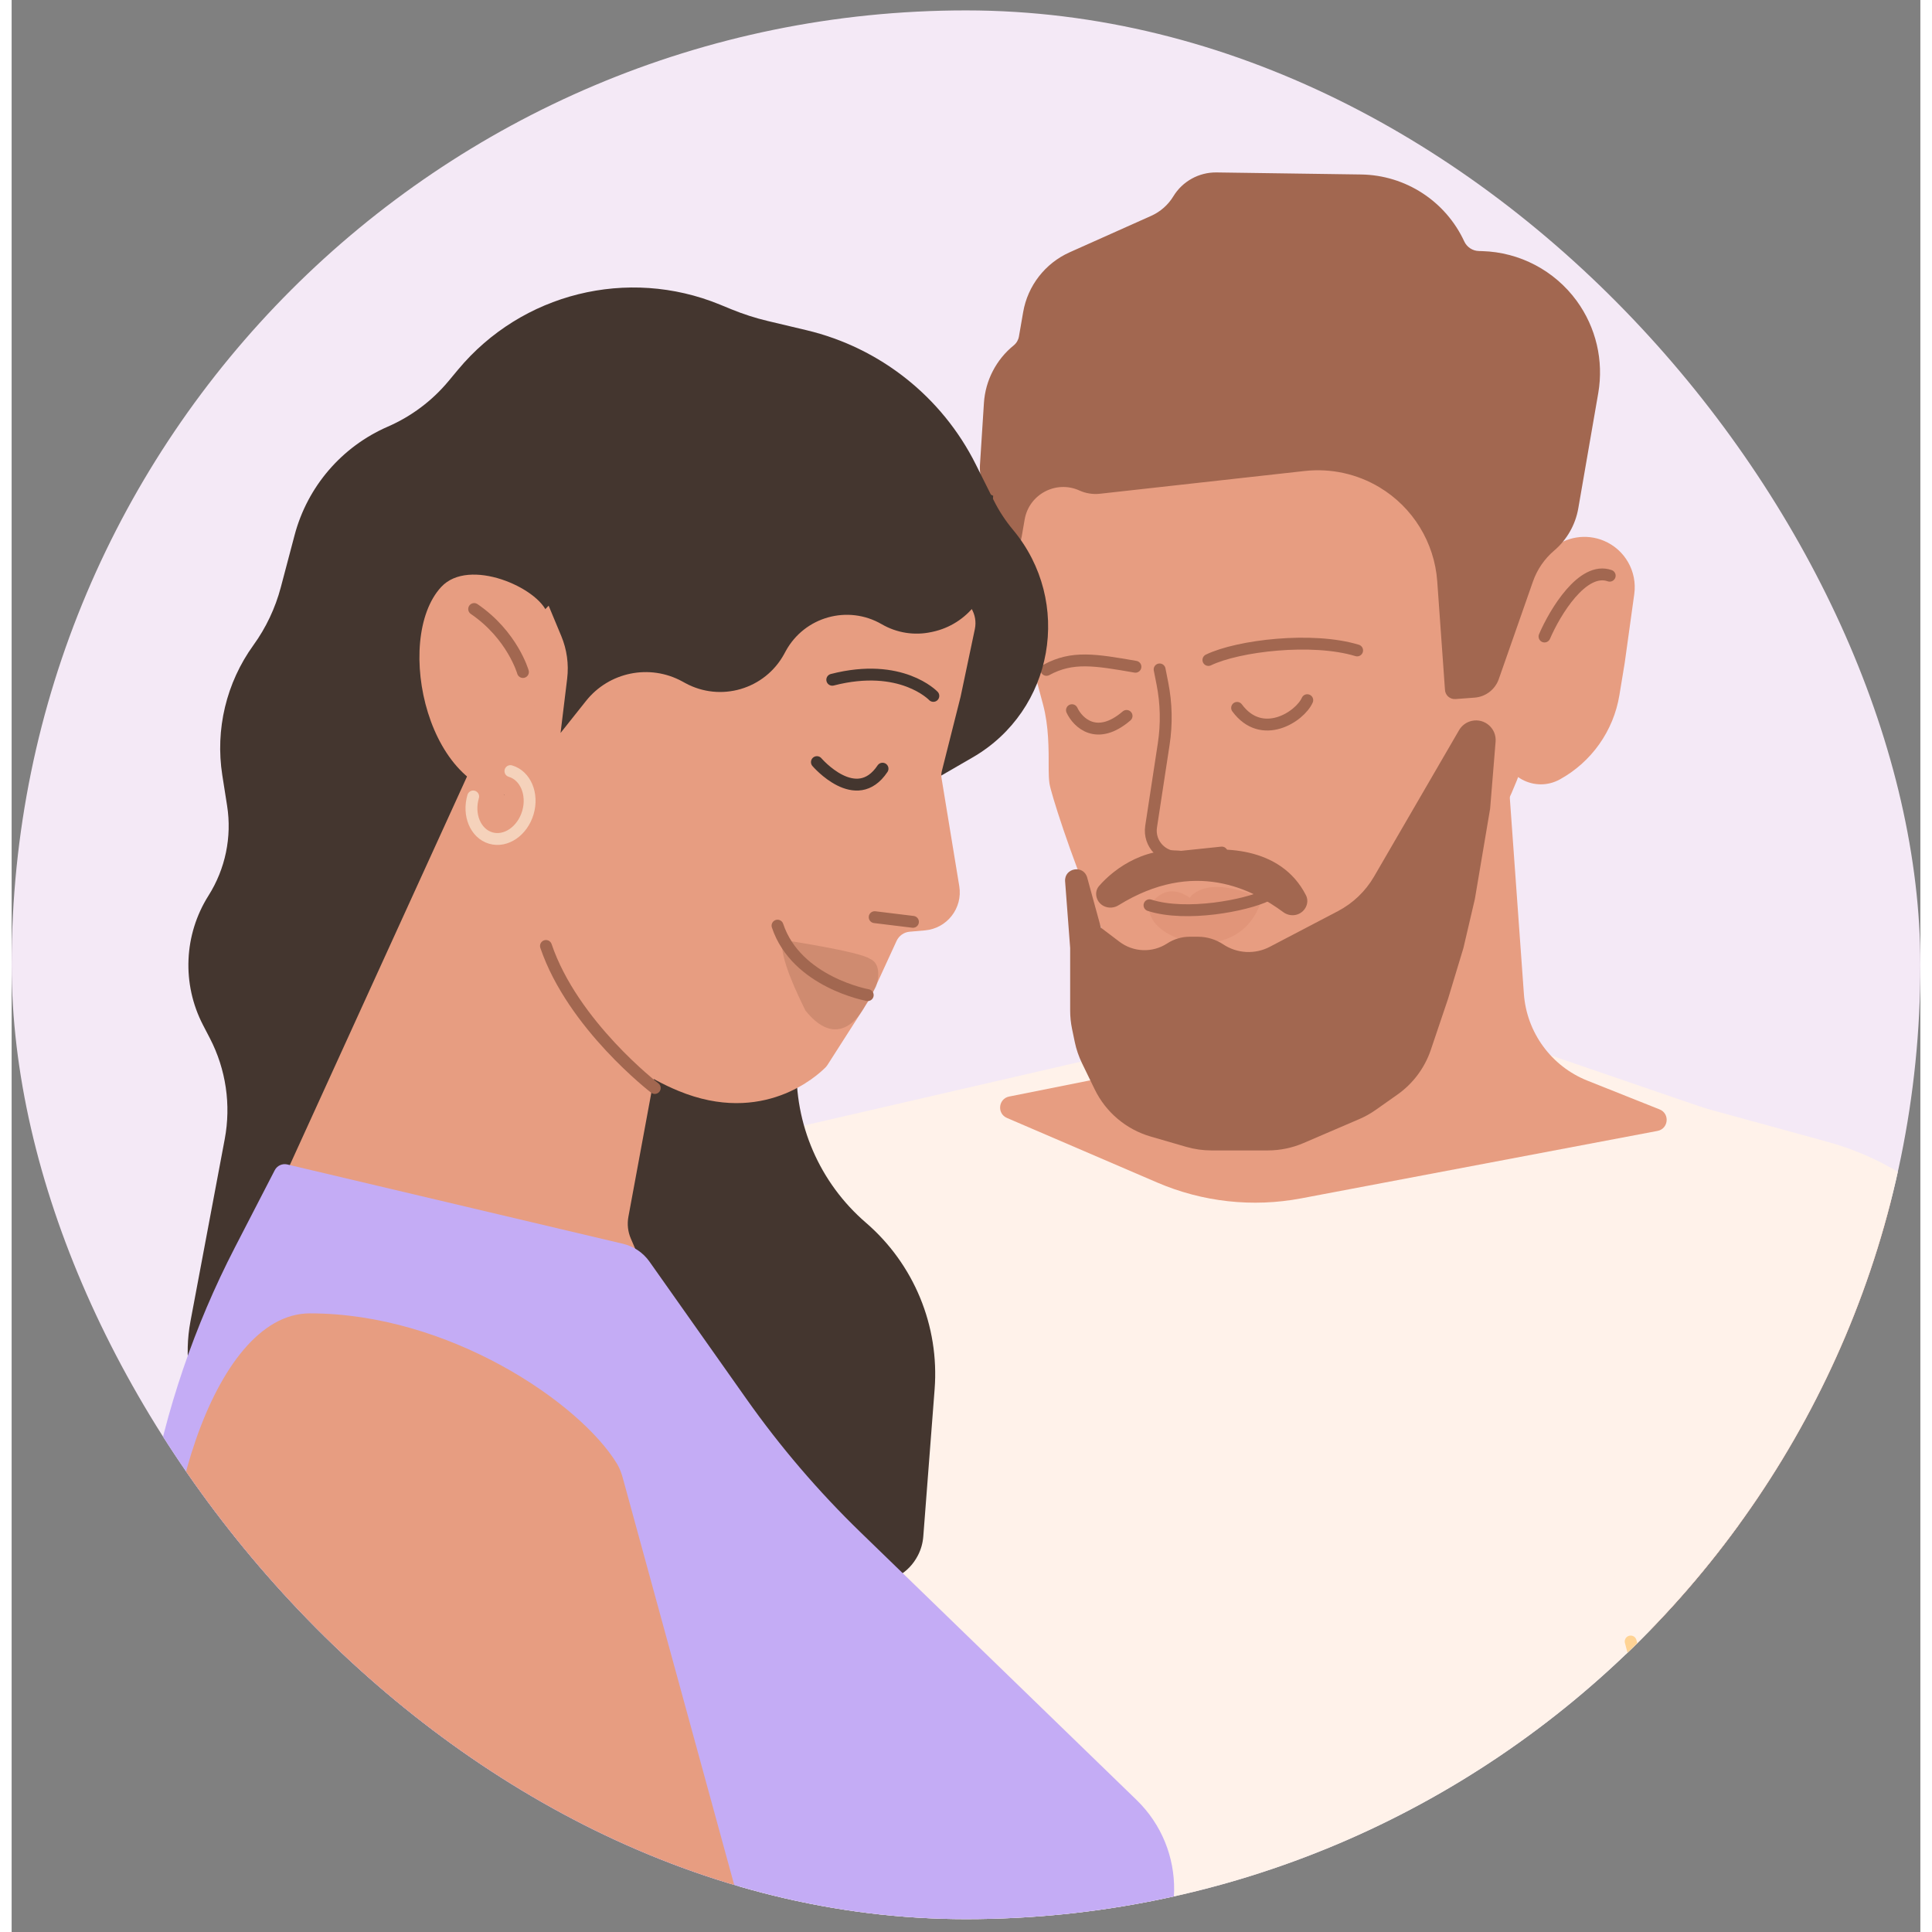 <?xml version="1.0" encoding="utf-8"?>
<svg xmlns="http://www.w3.org/2000/svg" fill="none" height="10" viewBox="0 0 82 83" width="10">
<rect x="0" y="0" width="82" height="83" fill="#808080" stroke="none"/>
<g clip-path="url(#clip0_1149_41582)">
<rect fill="#F4E9F6" height="82" rx="41" width="82" y="0.447"/>
<path d="M64.092 44.642L73.147 47.747C73.53 47.878 73.791 48.234 73.8 48.639L74.912 95.049L76.258 116.859C76.293 117.416 75.85 117.886 75.293 117.886H31.357C30.813 117.886 30.376 117.439 30.39 116.895L32.039 49.561C32.05 49.12 32.358 48.742 32.788 48.642L46.634 45.447C46.69 45.434 46.747 45.426 46.804 45.423L63.731 44.591C63.853 44.585 63.976 44.602 64.092 44.642Z" fill="#FFF2EA"/>
<path d="M78.076 50.041L73.64 49.107C71.535 48.664 69.556 50.27 69.556 52.42V63.19V65.901C69.556 66.16 69.586 66.419 69.645 66.671L76.516 96.079C76.575 96.332 76.605 96.59 76.605 96.849V104.069C76.605 105.939 78.121 107.455 79.991 107.455H84.224C85.122 107.455 85.984 107.098 86.618 106.463L88.095 104.986C88.684 104.397 89.037 103.603 89.079 102.771C90.271 79.386 87.989 65.707 81.309 52.491C80.668 51.222 79.467 50.334 78.076 50.041Z" fill="#E79D81"/>
<path d="M70.967 47.12L68.302 53.082C68.077 53.586 67.978 54.137 68.015 54.688L68.991 69.393L72.004 83.914C72.101 84.38 72.522 84.706 72.996 84.684L80.283 84.348C80.463 84.34 80.643 84.346 80.822 84.366L85.91 84.945L90.846 84.945C91.483 84.945 91.946 84.34 91.779 83.725L90.418 78.697L86.715 58.533C85.876 53.968 82.499 50.286 78.022 49.057L70.967 47.12Z" fill="#FFF2EA"/>
<path d="M64.084 30.399L50.34 36.938L51.324 45.416L42.854 47.108C42.389 47.201 42.322 47.839 42.758 48.027L49.216 50.803C51.163 51.64 53.316 51.877 55.398 51.483L70.707 48.585C71.183 48.495 71.246 47.839 70.796 47.66L67.698 46.426C66.147 45.809 65.086 44.359 64.967 42.694L64.084 30.399Z" fill="#E79D81"/>
<path d="M43.762 28.216C41.94 21.229 46.053 13.534 48.338 10.56C66.733 2.121 69.159 26.045 63.736 35.468C58.312 44.89 52.98 46.494 50.408 45.29C47.837 44.086 44.705 34.445 44.587 33.667C44.562 33.496 44.552 33.298 44.552 33.093C44.556 32.145 44.555 31.187 44.311 30.271L43.762 28.216Z" fill="#E79D81"/>
<path d="M47.628 42.052C48.273 43.68 51.75 47.625 55.791 45.074C59.107 42.979 61.202 38.591 61.95 36.699" stroke="#A26750" stroke-linecap="round" stroke-width="0.51"/>
<path d="M63.45 25.928L66.153 23.591C66.774 23.054 67.645 22.915 68.403 23.232C69.308 23.611 69.844 24.552 69.709 25.524L69.299 28.476L69.07 29.866C68.817 31.401 67.873 32.735 66.51 33.485C65.441 34.072 64.121 33.37 64.011 32.155L63.45 25.928Z" fill="#E79D81"/>
<path d="M65.853 27.345C66.301 26.303 67.49 24.322 68.654 24.732" stroke="#A26750" stroke-linecap="round" stroke-width="0.51"/>
<g opacity="0.35" style="mix-blend-mode:multiply">
<path d="M48.878 38.932C48.698 40.44 52.794 41.685 53.711 38.619C51.272 37.489 50.611 38.568 50.611 38.568C49.501 37.778 48.878 38.932 48.878 38.932Z" fill="#D7866A"/>
</g>
<path d="M53.921 38.467C53.041 38.896 50.473 39.4 48.883 38.89" stroke="#A26750" stroke-linecap="round" stroke-width="0.51"/>
<path d="M55.661 30.08C55.344 30.793 53.71 31.852 52.647 30.411" stroke="#A26750" stroke-linecap="round" stroke-width="0.51"/>
<path d="M45.552 30.51C45.803 31.048 46.623 31.85 47.898 30.757" stroke="#A26750" stroke-linecap="round" stroke-width="0.51"/>
<path d="M51.989 36.626L50.192 36.814C49.453 36.891 48.84 36.249 48.952 35.514L49.494 31.965C49.626 31.1 49.607 30.218 49.437 29.36L49.318 28.759" stroke="#A26750" stroke-linecap="round" stroke-miterlimit="10" stroke-width="0.51"/>
<path d="M63.029 10.784C62.76 10.776 62.519 10.617 62.406 10.373C61.605 8.642 59.882 7.523 57.974 7.496L51.764 7.408C51.007 7.398 50.301 7.788 49.908 8.434C49.682 8.805 49.35 9.097 48.954 9.274L45.453 10.839C44.402 11.309 43.653 12.272 43.456 13.407L43.274 14.457C43.248 14.606 43.169 14.741 43.052 14.836C42.297 15.447 41.832 16.346 41.77 17.316L41.599 19.986C41.58 20.287 41.64 20.587 41.773 20.857L43.254 23.856L43.52 22.318C43.708 21.233 44.869 20.618 45.872 21.072C46.147 21.197 46.451 21.245 46.752 21.212L55.552 20.234C56.67 20.11 57.797 20.356 58.762 20.934C60.199 21.796 61.126 23.305 61.245 24.977L61.576 29.619C61.58 29.861 61.785 30.049 62.026 30.032L62.849 29.971C63.323 29.936 63.732 29.623 63.889 29.174L65.357 24.981C65.537 24.466 65.851 24.009 66.266 23.655C66.814 23.19 67.181 22.547 67.304 21.84L68.162 16.888C68.403 15.494 68.067 14.062 67.232 12.92C66.281 11.621 64.784 10.834 63.175 10.788L63.029 10.784Z" fill="#A26750"/>
<path d="M51.414 28.353C52.701 27.733 55.883 27.358 57.803 27.943" stroke="#A26750" stroke-linecap="round" stroke-width="0.51"/>
<path d="M44.456 28.779C45.568 28.174 46.546 28.344 48.279 28.644" stroke="#A26750" stroke-linecap="round" stroke-width="0.51"/>
<path d="M58.53 37.658L62.182 31.369C62.301 31.165 62.5 31.019 62.731 30.969C63.285 30.847 63.798 31.296 63.752 31.861L63.517 34.739L62.861 38.625L62.369 40.729L61.713 42.898L60.969 45.102C60.706 45.879 60.203 46.553 59.532 47.026L58.599 47.684C58.379 47.839 58.144 47.971 57.896 48.077L55.494 49.109C55.012 49.316 54.492 49.423 53.967 49.423H51.54C51.175 49.423 50.812 49.371 50.462 49.27L48.932 48.826C47.88 48.52 47.006 47.783 46.528 46.797L45.98 45.668C45.842 45.382 45.739 45.081 45.674 44.77L45.556 44.204C45.502 43.944 45.475 43.679 45.475 43.414V42.211V40.729L45.258 37.866C45.214 37.282 46.052 37.137 46.207 37.702L46.797 39.855L47.593 40.458C48.192 40.912 49.011 40.942 49.641 40.532C49.93 40.344 50.267 40.243 50.612 40.243H50.967C51.354 40.243 51.731 40.358 52.053 40.572C52.649 40.968 53.414 41.008 54.048 40.677L56.978 39.143C57.625 38.804 58.163 38.289 58.53 37.658Z" fill="#A26750"/>
<path d="M55.607 38.465C54.508 36.299 51.861 36.371 50.623 36.612C48.86 36.239 47.392 37.273 46.709 38.072C46.579 38.225 46.559 38.438 46.636 38.623C46.783 38.975 47.222 39.095 47.547 38.894C50.806 36.876 53.311 38.213 54.631 39.187C54.903 39.387 55.283 39.358 55.507 39.106C55.665 38.93 55.714 38.676 55.607 38.465Z" fill="#A26750"/>
<path d="M34.149 14.186L32.483 13.79C31.953 13.664 31.432 13.496 30.927 13.29L30.421 13.082C26.466 11.463 21.918 12.593 19.182 15.876L18.765 16.377C18.061 17.222 17.169 17.89 16.16 18.329C14.183 19.188 12.708 20.905 12.156 22.99L11.563 25.233C11.326 26.126 10.928 26.969 10.386 27.718C9.222 29.33 8.742 31.337 9.05 33.302L9.257 34.618C9.467 35.957 9.183 37.327 8.459 38.473C7.397 40.152 7.306 42.27 8.221 44.035L8.517 44.605C9.207 45.937 9.432 47.461 9.155 48.935L7.683 56.762C7.124 59.731 8.562 62.719 11.232 64.135C12.898 65.019 14.854 65.182 16.643 64.586L21.866 62.848C24.004 62.136 26.309 62.1 28.468 62.746L32.902 64.071C33.666 64.299 34.29 64.853 34.607 65.585L35.087 66.692C35.802 68.341 38.111 68.418 38.934 66.822C39.065 66.569 39.143 66.293 39.165 66.009L39.652 59.681C39.861 56.962 38.764 54.306 36.698 52.526C34.71 50.814 33.615 48.286 33.726 45.665L33.892 41.749C34.026 38.601 35.757 35.74 38.483 34.161L41.292 32.535C44.775 30.518 45.599 25.849 43.019 22.76C42.696 22.373 42.419 21.951 42.194 21.5L41.422 19.954C39.971 17.05 37.307 14.937 34.149 14.186Z" fill="#44362F"/>
<path d="M21.664 56.949C18.453 55.488 14.867 55.06 11.403 55.724L9.173 56.153L11.557 50.916L20.012 32.375L27.922 44.565L26.496 52.276C26.438 52.591 26.474 52.916 26.601 53.21L29.802 60.653L21.664 56.949Z" fill="#E79D81"/>
<path d="M35.192 21.818C35.354 21.834 35.507 21.897 35.634 21.998L39.794 25.311C39.88 25.379 39.978 25.43 40.083 25.461L40.524 25.591C41.14 25.773 41.513 26.398 41.38 27.027L40.769 29.927L39.963 33.123C39.937 33.225 39.932 33.331 39.95 33.435L40.711 38.07C40.866 39.013 40.186 39.888 39.234 39.97L38.578 40.027C38.334 40.048 38.12 40.199 38.018 40.421L36.893 42.869L35.053 45.745C35.028 45.783 35.002 45.818 34.97 45.851C34.62 46.206 32.284 48.37 28.643 46.864C23.486 44.731 21.042 38.697 20.6 37.495C20.549 37.357 20.541 37.21 20.57 37.065L22.68 26.618C22.712 26.459 22.789 26.312 22.902 26.195L27.575 21.355C27.756 21.166 28.015 21.072 28.275 21.099L35.192 21.818Z" fill="#E79D81"/>
<g opacity="0.5">
<path d="M37.13 42.4C37.13 42.4 37.482 41.461 36.873 41.191C36.426 40.874 33.106 40.375 33.106 40.375C32.978 41.126 33.769 42.731 34.103 43.415C35.65 45.337 36.661 43.221 36.661 43.221L37.13 42.4Z" fill="#A26750" opacity="0.69"/>
</g>
<path d="M32.903 39.766C33.714 42.2 36.778 42.751 36.778 42.751" stroke="#A26750" stroke-linecap="round" stroke-width="0.51"/>
<path d="M35.255 29.203C38.221 28.438 39.597 29.896 39.597 29.896" stroke="#44362F" stroke-linecap="round" stroke-width="0.51"/>
<path d="M37.414 33.023C36.286 34.715 34.595 32.741 34.595 32.741" stroke="#44362F" stroke-linecap="round" stroke-width="0.51"/>
<path d="M18.454 25.217C19.648 23.928 22.634 25.253 23.012 26.348L21.914 34.181C17.865 34.388 16.374 27.463 18.454 25.217Z" fill="#E79D81"/>
<path d="M19.87 26.164C21.516 27.289 21.966 28.87 21.966 28.87" stroke="#A26750" stroke-linecap="round" stroke-width="0.51"/>
<path d="M22.955 40.639C24.11 44.042 27.629 46.741 27.629 46.741" stroke="#A26750" stroke-linecap="round" stroke-width="0.51"/>
<path d="M38.721 39.603L37.077 39.402" stroke="#A26750" stroke-linecap="round" stroke-width="0.51"/>
<path d="M33.187 28.098L33.257 27.969C34.064 26.494 35.926 25.973 37.38 26.817C38.023 27.19 38.78 27.311 39.506 27.155L39.564 27.143C41.067 26.821 42.116 25.46 42.046 23.924L42.01 23.124L42.168 21.298L34.02 17.735C33.038 17.305 31.915 17.334 30.956 17.813L27.328 19.628C26.715 19.934 26.203 20.408 25.849 20.994L22.967 25.774L23.614 27.327C23.854 27.904 23.941 28.534 23.866 29.154L23.582 31.488L24.675 30.113C25.667 28.865 27.412 28.511 28.811 29.275L28.939 29.345C30.457 30.173 32.358 29.615 33.187 28.098Z" fill="#44362F"/>
<path d="M19.828 34.217C19.594 35.011 19.931 35.81 20.58 36.002C21.229 36.194 21.945 35.705 22.179 34.911C22.413 34.117 22.077 33.319 21.428 33.127" stroke="#F5D2BB" stroke-linecap="round" stroke-width="0.51"/>
<path d="M9.589 53.594L11.302 50.275C11.404 50.077 11.627 49.975 11.843 50.026L26.269 53.435C26.728 53.544 27.132 53.817 27.404 54.203L31.562 60.092C33.016 62.153 34.66 64.074 36.471 65.83L48.325 77.325C50.516 79.449 50.475 82.976 48.236 85.049L45.105 87.948C44.875 88.161 44.744 88.461 44.744 88.775C44.744 89.169 44.95 89.534 45.284 89.743C52.031 93.98 58.125 100.738 62.139 106.009C64.742 109.427 65.89 113.691 65.89 117.988C65.89 123.378 64.014 128.619 60.585 132.778L53.812 140.992C53.08 141.879 52.857 143.075 53.161 144.184C54.349 148.524 54.811 152.601 54.894 154.257H20.779V151.538C20.779 150.772 20.391 150.058 19.749 149.641L14.78 146.418C11.923 144.565 9.839 141.735 8.917 138.456C8.194 135.886 8.221 133.163 8.993 130.608L10.08 127.011C11.003 123.96 12.461 121.096 14.386 118.555L17.837 114C18.282 113.412 18.524 112.694 18.524 111.956V106.871C18.524 106.328 18.39 105.789 18.142 105.306C12.097 93.557 8.436 83.996 6.464 77.734C5.096 73.39 5.126 68.79 5.941 64.309C6.619 60.576 7.849 56.965 9.589 53.594Z" fill="#C4ACF5"/>
<path d="M25.087 108.31C19.93 98.935 7.521 76.031 6.846 71.545C5.994 65.875 8.551 56.423 12.813 56.423C18.785 56.423 24.406 60.26 26.001 62.875C26.12 63.071 26.199 63.286 26.259 63.507L35.249 96.345C35.257 96.373 35.268 96.402 35.281 96.429C41.225 108.764 36.993 113.051 33.635 113.83C33.212 113.928 32.774 113.878 32.357 113.759L31.726 113.579C28.895 112.772 26.506 110.89 25.087 108.31Z" fill="#E79D81"/>
<path d="M69.555 70.52L70.788 75.203C70.904 75.645 71.135 76.047 71.458 76.37V76.37C71.869 76.781 72.129 77.319 72.196 77.897L72.889 83.907C72.917 84.151 73.124 84.335 73.37 84.335H73.502" stroke="#FFD394" stroke-linecap="round" stroke-width="0.51"/>
</g>
<defs>
<clipPath id="clip0_1149_41582">
<rect fill="white" height="82" rx="41" width="82" y="0.447"/>
</clipPath>
</defs>
</svg>